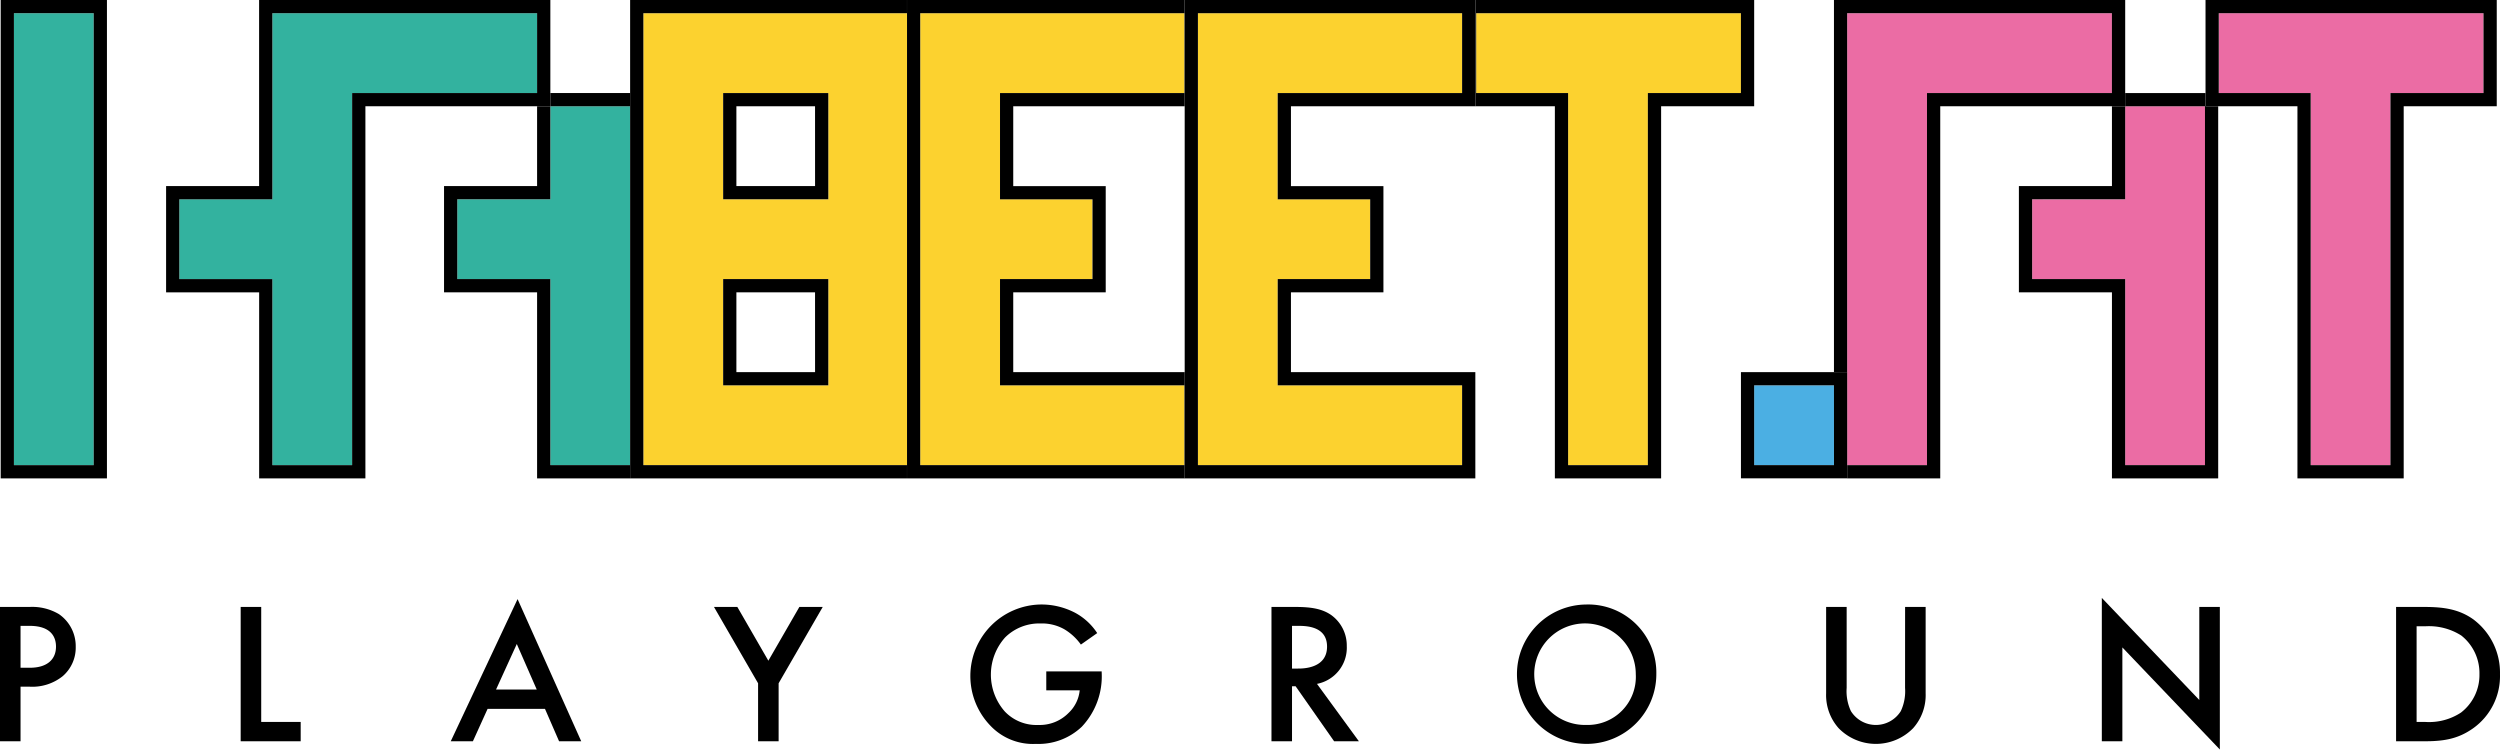 <svg id="Raggruppa_490" data-name="Raggruppa 490" xmlns="http://www.w3.org/2000/svg" xmlns:xlink="http://www.w3.org/1999/xlink" width="360" height="107.932" viewBox="0 0 360 107.932">
  <defs>
    <clipPath id="clip-path">
      <rect id="Rettangolo_328" data-name="Rettangolo 328" width="360" height="107.932" fill="none"/>
    </clipPath>
  </defs>
  <rect id="Rettangolo_325" data-name="Rettangolo 325" width="11.491" height="65.078" transform="translate(2.005 1.905)" fill="#33b29f"/>
  <path id="Tracciato_8473" data-name="Tracciato 8473" d="M2.152,1.9H13.643V66.983H2.152ZM.247,68.888h15.3V0H.247Z" transform="translate(-0.148)"/>
  <path id="Tracciato_8474" data-name="Tracciato 8474" d="M177.219,51.466h-13.4V62.957h13.4V89.751H188.71V38.07H177.219Z" transform="translate(-97.973 -22.767)" fill="#33b29f"/>
  <rect id="Rettangolo_326" data-name="Rettangolo 326" width="11.491" height="1.905" transform="translate(79.246 13.397)"/>
  <path id="Tracciato_8475" data-name="Tracciato 8475" d="M185.875,89.75H174.384V62.957h-13.4V51.466h13.4v-13.4h-1.905V49.561h-13.4v15.3h13.4V91.656h13.4Z" transform="translate(-95.138 -22.767)"/>
  <path id="Tracciato_8476" data-name="Tracciato 8476" d="M115.757,4.739H77.634V31.533h-13.4V43.025h13.4V69.817H89.125V16.232h26.632Z" transform="translate(-38.417 -2.834)" fill="#33b29f"/>
  <path id="Tracciato_8477" data-name="Tracciato 8477" d="M61.4,28.7H74.8V1.9h38.124V13.4H86.29V66.983H74.8V40.19H61.4ZM72.893,0V26.794H59.5V42.1h13.4V68.888H88.2V15.3h26.632V0Z" transform="translate(-35.582)"/>
  <path id="Tracciato_8478" data-name="Tracciato 8478" d="M728.006,51.466V62.957h13.4V89.751H752.9V38.07H741.4v13.4Z" transform="translate(-435.379 -22.767)" fill="#eb6ca4"/>
  <path id="Tracciato_8479" data-name="Tracciato 8479" d="M750.141,35.235V33.33H738.569v1.905H750.06V86.916H738.569V60.123h-13.4V48.631h13.4v-13.4h-1.905V46.726h-13.4v15.3h13.4V88.821h15.3V35.235Z" transform="translate(-432.544 -19.933)"/>
  <path id="Tracciato_8480" data-name="Tracciato 8480" d="M673.241,69.818V16.232h26.633V4.739H661.749V69.818Z" transform="translate(-395.754 -2.834)" fill="#eb6ca4"/>
  <path id="Tracciato_8481" data-name="Tracciato 8481" d="M657.01,0V53.587h1.9V1.9h38.125V13.4H670.407V66.983H658.915v1.905h13.4V15.3h26.633V0Z" transform="translate(-392.92)"/>
  <path id="Tracciato_8482" data-name="Tracciato 8482" d="M230.478,16.231V69.817h37.963V4.739H230.478Zm11.492,0h15.14v15.3H241.97Zm0,26.793h15.14v15.3H241.97Z" transform="translate(-137.836 -2.834)" fill="#fcd22f"/>
  <path id="Tracciato_8483" data-name="Tracciato 8483" d="M225.739,0V68.888h39.868V66.983H227.644V1.9h37.963V0Z" transform="translate(-135.001)"/>
  <path id="Tracciato_8484" data-name="Tracciato 8484" d="M274.209,99.986h-15.14v15.3h15.14Zm-1.905,13.4h-11.33V101.891H272.3Z" transform="translate(-154.934 -59.796)"/>
  <path id="Tracciato_8485" data-name="Tracciato 8485" d="M274.209,33.33h-15.14v15.3h15.14Zm-1.905,13.4h-11.33V35.235H272.3Z" transform="translate(-154.934 -19.933)"/>
  <path id="Tracciato_8486" data-name="Tracciato 8486" d="M528.836,16.231h13.236V69.817h11.491V16.231h13.4V4.739H528.836Z" transform="translate(-316.267 -2.834)" fill="#fcd22f"/>
  <path id="Tracciato_8487" data-name="Tracciato 8487" d="M528.657,1.9H566.78V13.4h-13.4V66.983H541.893V13.4H528.657ZM528.536,0V15.3h11.452V68.888h15.3V15.3h13.4V0Z" transform="translate(-316.087)"/>
  <rect id="Rettangolo_327" data-name="Rettangolo 327" width="11.491" height="11.491" transform="translate(252.599 55.492)" fill="#4bafe3"/>
  <path id="Tracciato_8488" data-name="Tracciato 8488" d="M638.983,146.71v-13.4h-15.3v15.3h15.3Zm-1.9,0H625.587V135.219h11.491Z" transform="translate(-372.988 -79.727)"/>
  <path id="Tracciato_8489" data-name="Tracciato 8489" d="M794.864,16.231H808.1V69.817h11.491V16.231h13.4V4.739H794.864Z" transform="translate(-475.363 -2.834)" fill="#eb6ca4"/>
  <path id="Tracciato_8490" data-name="Tracciato 8490" d="M792.029,1.9h38.124V13.4h-13.4V66.983H805.265V13.4H792.029ZM790.124,0V15.3H803.36V68.888h15.3V15.3h13.4V0Z" transform="translate(-472.528)"/>
  <path id="Tracciato_8491" data-name="Tracciato 8491" d="M367.708,69.818V58.326H341.155v-15.3h13.317V31.533H341.155v-15.3h26.553V4.739H329.664V69.818Z" transform="translate(-197.153 -2.834)" fill="#fcd22f"/>
  <path id="Tracciato_8492" data-name="Tracciato 8492" d="M326.829,1.9h38.045V13.4H338.32V28.7h13.317V40.19H338.32v15.3h26.553V66.983H326.829Zm-1.9-1.9V68.888h39.989v-15.3H340.225V42.1h13.317v-15.3H340.225V15.3h24.688V0Z" transform="translate(-194.318)"/>
  <path id="Tracciato_8493" data-name="Tracciato 8493" d="M429.15,69.818h38.044V58.326H440.641v-15.3h13.316V31.533H440.641v-15.3h26.552V4.739H429.15Z" transform="translate(-256.65 -2.834)" fill="#fcd22f"/>
  <path id="Tracciato_8494" data-name="Tracciato 8494" d="M426.315,1.9h38.043V13.4H437.806V28.7h13.316V40.19H437.806v15.3h26.552V66.983H426.315ZM424.41,0V68.888h41.854v-15.3H439.712V42.1h13.316v-15.3H439.712V15.3h26.552V0Z" transform="translate(-253.815)"/>
  <g id="Raggruppa_439" data-name="Raggruppa 439">
    <g id="Raggruppa_438" data-name="Raggruppa 438" clip-path="url(#clip-path)">
      <path id="Tracciato_8495" data-name="Tracciato 8495" d="M8.5,218.478a7.557,7.557,0,0,0-4.233-1.043H0v19.343H2.958v-7.859H4.292a6.984,6.984,0,0,0,4.727-1.508,5.417,5.417,0,0,0,1.885-4.234,5.6,5.6,0,0,0-2.407-4.7m-4.2,7.715H2.958v-6.033H4.264c3.364,0,3.8,1.915,3.8,2.987,0,1.8-1.219,3.046-3.771,3.046" transform="translate(0 -130.035)"/>
      <path id="Tracciato_8496" data-name="Tracciato 8496" d="M89.179,217.435H86.221v19.343h8.642v-2.784H89.179Z" transform="translate(-51.564 -130.036)"/>
      <path id="Tracciato_8497" data-name="Tracciato 8497" d="M161.475,235.1h3.19l2.117-4.67h8.265l2.031,4.67h3.19L171.1,214.622ZM168,227.643l2.988-6.554,2.871,6.554Z" transform="translate(-96.569 -128.353)"/>
      <path id="Tracciato_8498" data-name="Tracciato 8498" d="M263.609,225.179l-4.467-7.743h-3.364l6.351,10.991v8.352h2.958v-8.352l6.352-10.991h-3.365Z" transform="translate(-152.966 -130.036)"/>
      <path id="Tracciato_8499" data-name="Tracciato 8499" d="M358.56,228.923h4.814a5.179,5.179,0,0,1-1.624,3.277,5.807,5.807,0,0,1-4.321,1.712,6.283,6.283,0,0,1-4.843-1.943,8.028,8.028,0,0,1,.058-10.673,6.977,6.977,0,0,1,5.1-2,6.526,6.526,0,0,1,3.422.84,7.882,7.882,0,0,1,2.377,2.2l2.35-1.653a8.789,8.789,0,0,0-3.132-2.9,10.461,10.461,0,0,0-5.046-1.218A10.3,10.3,0,0,0,350.5,234a8.43,8.43,0,0,0,6.583,2.638,9.046,9.046,0,0,0,6.584-2.465,10.562,10.562,0,0,0,2.871-7.83V226.2H358.56Z" transform="translate(-207.896 -129.517)"/>
      <path id="Tracciato_8500" data-name="Tracciato 8500" d="M466.34,223.118a5.4,5.4,0,0,0-2.292-4.552c-1.247-.841-2.755-1.131-5.1-1.131h-3.451v19.343h2.958v-7.917h.522l5.54,7.917h3.567l-6.033-8.265a5.306,5.306,0,0,0,4.293-5.395m-7.889,3.191v-6.149h1.015c1.45,0,4.031.262,4.031,2.987,0,3.074-3.306,3.162-4.118,3.162Z" transform="translate(-272.405 -130.035)"/>
      <path id="Tracciato_8501" data-name="Tracciato 8501" d="M553.366,216.568A10.034,10.034,0,1,0,563.429,226.6a9.813,9.813,0,0,0-10.063-10.035m0,17.343a7.311,7.311,0,1,1,7.105-7.308,6.924,6.924,0,0,1-7.105,7.308" transform="translate(-324.918 -129.517)"/>
      <path id="Tracciato_8502" data-name="Tracciato 8502" d="M665.567,229.094a6.75,6.75,0,0,1-.609,3.335,4.231,4.231,0,0,1-7.192,0,6.75,6.75,0,0,1-.609-3.335V217.436H654.2v12.441a7.158,7.158,0,0,0,1.8,5.017,7.494,7.494,0,0,0,10.731,0,7.159,7.159,0,0,0,1.8-5.017V217.436h-2.959Z" transform="translate(-391.238 -130.036)"/>
      <path id="Tracciato_8503" data-name="Tracciato 8503" d="M767.011,228.891l-14.037-14.7v20.649h2.958V221.322l14.036,14.7V215.493h-2.958Z" transform="translate(-450.311 -128.093)"/>
      <path id="Tracciato_8504" data-name="Tracciato 8504" d="M869.641,219.319c-2.146-1.595-4.495-1.884-7.192-1.884h-4.06v19.343h4c2.7,0,4.814-.26,7.076-1.856a9.225,9.225,0,0,0,3.886-7.8,9.577,9.577,0,0,0-3.712-7.8m-1.885,13.312a8.376,8.376,0,0,1-5.134,1.363h-1.276V220.219h1.276a8.657,8.657,0,0,1,5.162,1.334,6.89,6.89,0,0,1,2.611,5.568,6.819,6.819,0,0,1-2.639,5.51" transform="translate(-513.353 -130.035)"/>
    </g>
  </g>
</svg>
